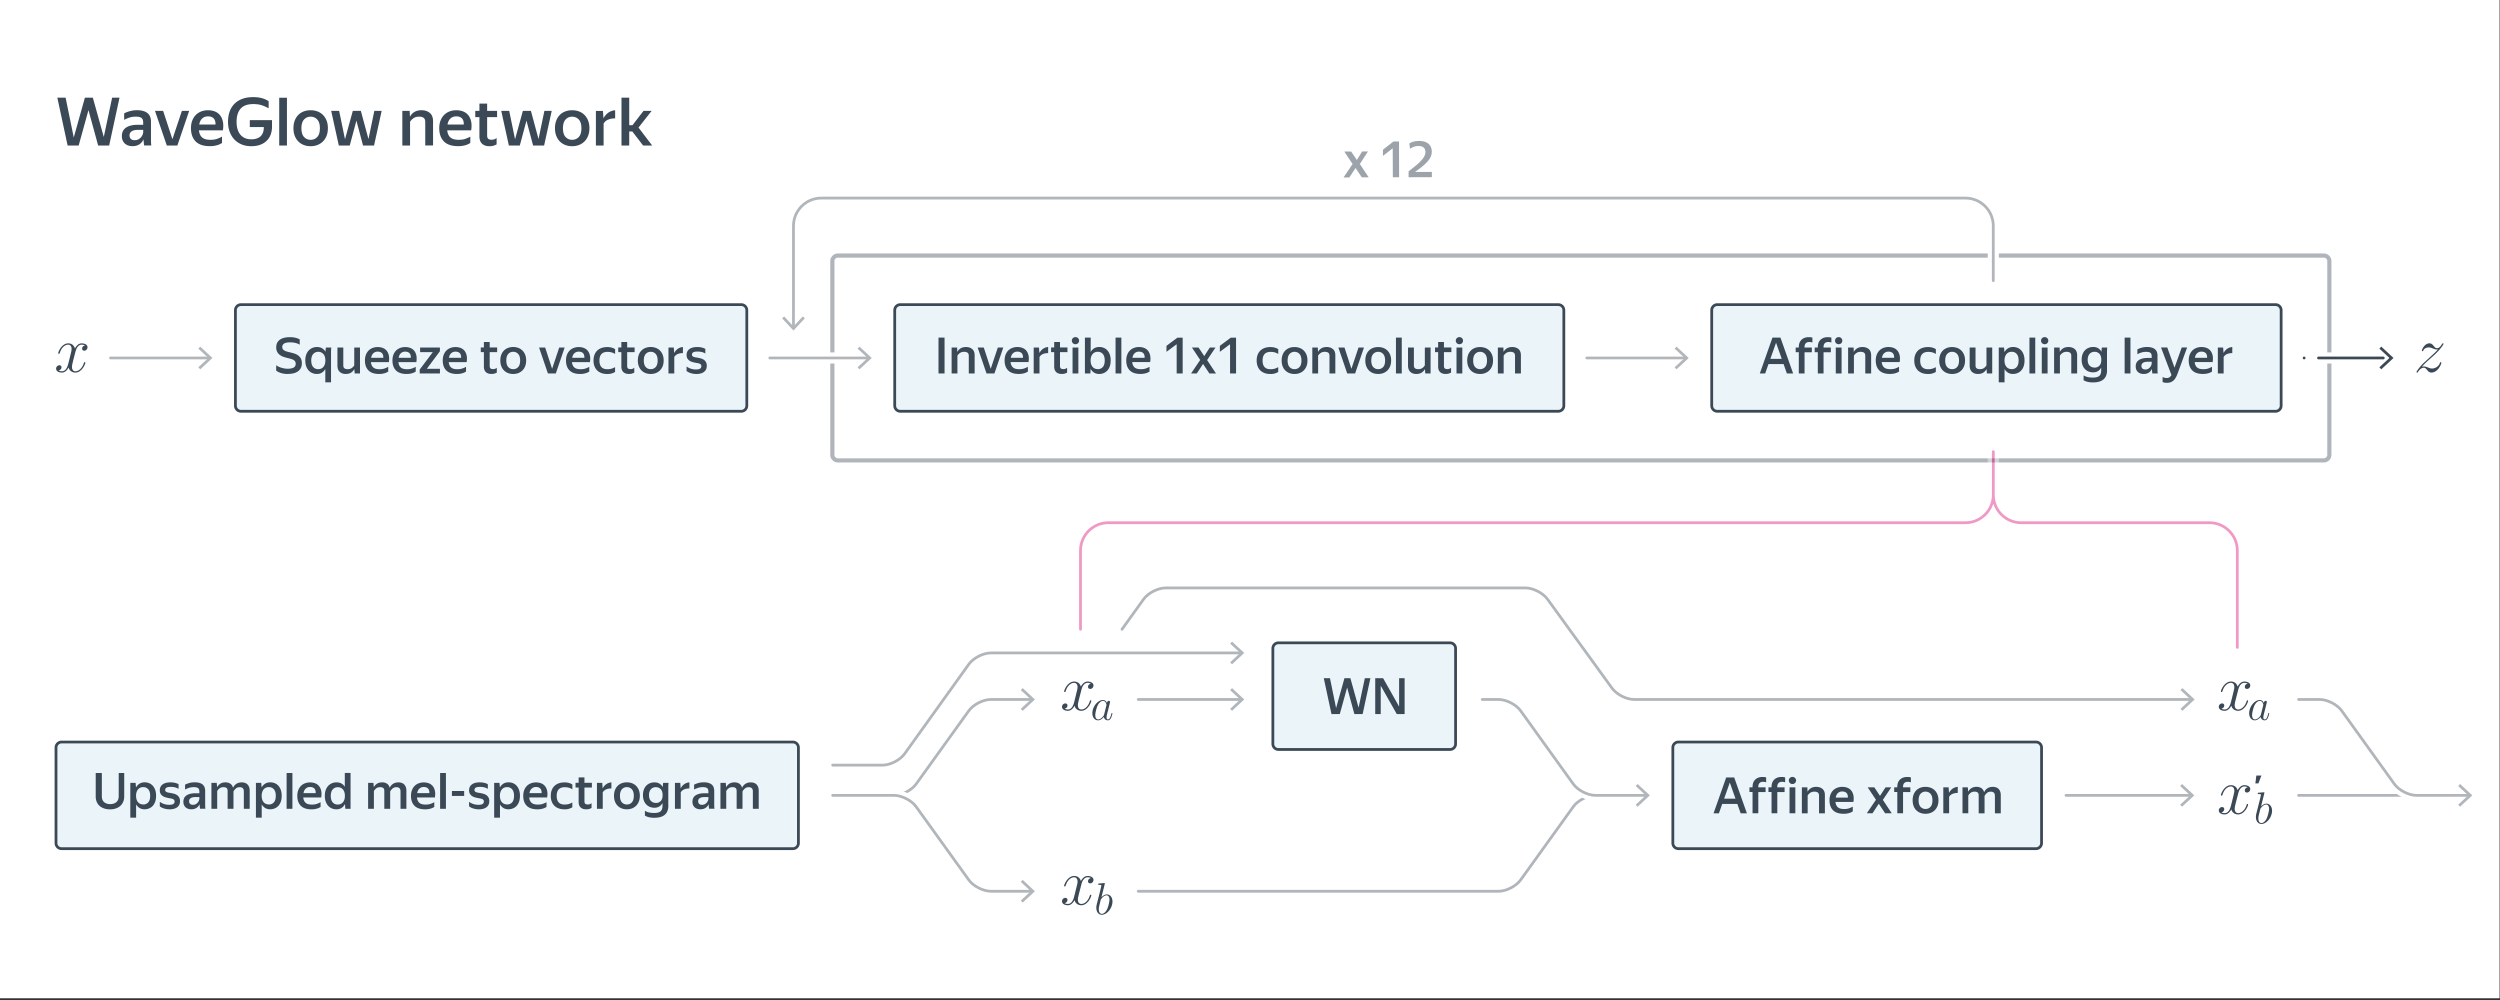 <svg xmlns="http://www.w3.org/2000/svg" width="900" height="360" fill="none"><rect width="100%" height="100%" fill="#333333" stroke="none"/><g clip-path="url(#a)"><path fill="#fff" d="M899.84 0H0v359.38h899.84z"/><path fill="#3B4856" d="M30.58 124.37c-.75.14-1.03.7-1.03 1.14 0 .56.44.75.77.75.7 0 1.19-.61 1.19-1.24 0-.98-1.12-1.42-2.1-1.42-1.42 0-2.22 1.4-2.43 1.84-.54-1.75-1.98-1.84-2.4-1.84-2.38 0-3.64 3.06-3.64 3.57 0 .09.09.21.26.21.19 0 .23-.14.28-.23.79-2.59 2.36-3.08 3.04-3.08 1.05 0 1.26.98 1.26 1.54 0 .51-.14 1.05-.42 2.17l-.79 3.2c-.35 1.4-1.03 2.69-2.26 2.69-.12 0-.7 0-1.19-.3.84-.16 1.03-.86 1.03-1.14 0-.47-.35-.75-.79-.75-.56 0-1.17.49-1.17 1.24 0 .98 1.1 1.42 2.1 1.42 1.12 0 1.91-.89 2.4-1.84.37 1.38 1.54 1.84 2.4 1.84 2.38 0 3.64-3.06 3.64-3.57 0-.12-.09-.21-.23-.21-.21 0-.23.12-.3.3-.63 2.05-1.98 3.01-3.04 3.01-.82 0-1.26-.61-1.26-1.56 0-.51.09-.89.47-2.43l.82-3.18c.35-1.4 1.14-2.43 2.22-2.43.05 0 .7 0 1.19.3z"/><path stroke="#fff" stroke-linecap="round" stroke-linejoin="round" stroke-width="4" d="M571.25 128.87h36.69"/><g opacity=".4"><path stroke="#3B4856" stroke-linecap="round" stroke-linejoin="round" d="M571.25 128.87h35.6"/><path fill="#3B4856" d="m603.54 132.96-.68-.74 3.61-3.35-3.61-3.36.68-.73 4.4 4.09z"/></g><path fill="#EAF4F9" d="M819.21 109.67H618.22a2 2 0 0 0-2 2v34.39a2 2 0 0 0 2 2h200.99a2 2 0 0 0 2-2v-34.39a2 2 0 0 0-2-2"/><path stroke="#3B4856" stroke-linecap="round" stroke-linejoin="round" d="M819.21 109.67H618.22a2 2 0 0 0-2 2v34.39a2 2 0 0 0 2 2h200.99a2 2 0 0 0 2-2v-34.39a2 2 0 0 0-2-2"/><path fill="#EAF4F9" d="M560.98 109.67H324.1a2 2 0 0 0-2 2v34.39a2 2 0 0 0 2 2h236.88a2 2 0 0 0 2-2v-34.39a2 2 0 0 0-2-2"/><path stroke="#3B4856" stroke-linecap="round" stroke-linejoin="round" d="M560.98 109.67H324.1a2 2 0 0 0-2 2v34.39a2 2 0 0 0 2 2h236.88a2 2 0 0 0 2-2v-34.39a2 2 0 0 0-2-2"/><path fill="#EAF4F9" d="M266.85 109.67H86.75a2 2 0 0 0-2 2v34.39a2 2 0 0 0 2 2h180.1a2 2 0 0 0 2-2v-34.39a2 2 0 0 0-2-2"/><path stroke="#3B4856" stroke-linecap="round" stroke-linejoin="round" d="M266.85 109.67H86.75a2 2 0 0 0-2 2v34.39a2 2 0 0 0 2 2h180.1a2 2 0 0 0 2-2v-34.39a2 2 0 0 0-2-2"/><path fill="#EAF4F9" d="M732.96 267.13H604.22a2 2 0 0 0-2 2v34.39a2 2 0 0 0 2 2h128.74a2 2 0 0 0 2-2v-34.39a2 2 0 0 0-2-2"/><path stroke="#3B4856" stroke-linecap="round" stroke-linejoin="round" d="M732.96 267.13H604.22a2 2 0 0 0-2 2v34.39a2 2 0 0 0 2 2h128.74a2 2 0 0 0 2-2v-34.39a2 2 0 0 0-2-2"/><path fill="#EAF4F9" d="M522.01 231.42h-61.78a2 2 0 0 0-2 2v34.39a2 2 0 0 0 2 2h61.78a2 2 0 0 0 2-2v-34.39a2 2 0 0 0-2-2"/><path stroke="#3B4856" stroke-linecap="round" stroke-linejoin="round" d="M522.01 231.42h-61.78a2 2 0 0 0-2 2v34.39a2 2 0 0 0 2 2h61.78a2 2 0 0 0 2-2v-34.39a2 2 0 0 0-2-2"/><path fill="#EAF4F9" d="M285.43 267.13H22.16a2 2 0 0 0-2 2v34.39a2 2 0 0 0 2 2h263.27a2 2 0 0 0 2-2v-34.39a2 2 0 0 0-2-2"/><path stroke="#3B4856" stroke-linecap="round" stroke-linejoin="round" d="M285.43 267.13H22.16a2 2 0 0 0-2 2v34.39a2 2 0 0 0 2 2h263.27a2 2 0 0 0 2-2v-34.39a2 2 0 0 0-2-2"/><path fill="#3B4856" d="M871.9 132.01c1-1.14 1.82-1.87 2.99-2.92 1.4-1.21 2.01-1.8 2.33-2.15 1.63-1.61 2.45-2.97 2.45-3.15s-.19-.19-.23-.19c-.16 0-.21.09-.33.26-.58 1-1.14 1.49-1.75 1.49-.49 0-.75-.21-1.19-.77-.49-.58-.89-.98-1.56-.98-1.7 0-2.73 2.12-2.73 2.62 0 .07.02.21.23.21.19 0 .21-.09.28-.26.4-.93 1.52-1.1 1.96-1.1.49 0 .96.16 1.45.37.89.37 1.26.37 1.49.37.16 0 .26 0 .37-.02-.77.91-2.03 2.03-3.08 2.99l-2.36 2.17c-1.42 1.45-2.29 2.83-2.29 2.99 0 .14.12.19.26.19s.16-.02.33-.3c.37-.58 1.12-1.45 1.98-1.45.49 0 .72.16 1.19.75.44.51.84 1 1.59 1 2.29 0 3.6-2.97 3.6-3.5 0-.09-.02-.23-.26-.23-.19 0-.21.09-.28.33-.51 1.38-1.89 1.94-2.8 1.94-.49 0-.96-.16-1.45-.37-.93-.37-1.19-.37-1.49-.37-.23 0-.49 0-.7.09zM392.72 246.12c-.75.14-1.03.7-1.03 1.14 0 .56.44.75.77.75.7 0 1.19-.61 1.19-1.24 0-.98-1.12-1.42-2.1-1.42-1.42 0-2.22 1.4-2.43 1.84-.54-1.75-1.98-1.84-2.4-1.84-2.38 0-3.64 3.06-3.64 3.57 0 .09.09.21.26.21.19 0 .23-.14.28-.23.79-2.59 2.36-3.08 3.04-3.08 1.05 0 1.26.98 1.26 1.54 0 .51-.14 1.05-.42 2.17l-.79 3.2c-.35 1.4-1.03 2.69-2.26 2.69-.12 0-.7 0-1.19-.3.84-.16 1.03-.86 1.03-1.14 0-.47-.35-.75-.79-.75-.56 0-1.17.49-1.17 1.24 0 .98 1.1 1.42 2.1 1.42 1.12 0 1.91-.89 2.4-1.84.37 1.38 1.54 1.84 2.4 1.84 2.38 0 3.64-3.06 3.64-3.57 0-.12-.09-.21-.23-.21-.21 0-.23.12-.3.3-.63 2.05-1.98 3.01-3.04 3.01-.82 0-1.26-.61-1.26-1.56 0-.51.09-.89.47-2.43l.82-3.18c.35-1.4 1.14-2.43 2.22-2.43.05 0 .7 0 1.19.3zM397.48 257.22c-.08.28-.08.31-.31.62-.36.45-1.07 1.15-1.83 1.15-.66 0-1.04-.6-1.04-1.56 0-.89.5-2.71.81-3.39.55-1.13 1.31-1.72 1.95-1.72 1.07 0 1.28 1.33 1.28 1.46 0 .02-.05.23-.06.26l-.79 3.18zm1.04-4.15c-.18-.42-.62-1.07-1.46-1.07-1.83 0-3.81 2.37-3.81 4.77 0 1.6.94 2.55 2.04 2.55.89 0 1.65-.7 2.11-1.23.16.96.92 1.23 1.41 1.23s.88-.29 1.17-.88c.26-.55.49-1.54.49-1.6 0-.08-.06-.15-.16-.15-.15 0-.16.08-.23.32-.24.96-.55 1.98-1.22 1.98-.47 0-.5-.42-.5-.75 0-.37.05-.55.19-1.18.11-.41.19-.76.32-1.23.6-2.43.75-3.02.75-3.11 0-.23-.18-.41-.42-.41-.52 0-.65.57-.68.76M392.72 316.12c-.75.14-1.03.7-1.03 1.14 0 .56.44.75.77.75.7 0 1.19-.61 1.19-1.24 0-.98-1.12-1.42-2.1-1.42-1.42 0-2.22 1.4-2.43 1.84-.54-1.75-1.98-1.84-2.4-1.84-2.38 0-3.64 3.06-3.64 3.57 0 .09.09.21.26.21.19 0 .23-.14.28-.23.79-2.59 2.36-3.08 3.04-3.08 1.05 0 1.26.98 1.26 1.54 0 .51-.14 1.05-.42 2.17l-.79 3.2c-.35 1.4-1.03 2.69-2.26 2.69-.12 0-.7 0-1.19-.3.84-.16 1.03-.86 1.03-1.14 0-.47-.35-.75-.79-.75-.56 0-1.17.49-1.17 1.24 0 .98 1.1 1.42 2.1 1.42 1.12 0 1.91-.89 2.4-1.84.37 1.38 1.54 1.84 2.4 1.84 2.38 0 3.64-3.06 3.64-3.57 0-.12-.09-.21-.23-.21-.21 0-.23.12-.3.3-.63 2.05-1.98 3.01-3.04 3.01-.82 0-1.26-.61-1.26-1.56 0-.51.09-.89.47-2.43l.82-3.18c.35-1.4 1.14-2.43 2.22-2.43.05 0 .7 0 1.19.3zM397.68 318.3a.9.9 0 0 0 .05-.24c0-.16-.16-.16-.19-.16-.02 0-.6.05-.89.08-.28.02-.52.05-.81.06-.39.03-.5.05-.5.34 0 .16.16.16.32.16.83 0 .83.15.83.31 0 .11-.13.58-.19.88l-.39 1.56c-.16.65-1.09 4.33-1.15 4.62-.08.41-.08.68-.08.89 0 1.65.92 2.51 1.98 2.51 1.88 0 3.83-2.42 3.83-4.77 0-1.49-.84-2.55-2.06-2.55-.84 0-1.6.7-1.91 1.02l1.18-4.72zm-1.02 10.68c-.52 0-1.09-.39-1.09-1.65 0-.53.05-.84.34-1.98.05-.21.31-1.25.37-1.46.03-.13.99-1.57 2.09-1.57.71 0 1.04.71 1.04 1.56 0 .78-.45 2.61-.86 3.45-.41.88-1.15 1.65-1.9 1.65zM809.16 246.12c-.75.14-1.03.7-1.03 1.14 0 .56.44.75.77.75.7 0 1.19-.61 1.19-1.24 0-.98-1.12-1.42-2.1-1.42-1.42 0-2.22 1.4-2.43 1.84-.54-1.75-1.98-1.84-2.4-1.84-2.38 0-3.64 3.06-3.64 3.57 0 .09.09.21.26.21.19 0 .23-.14.28-.23.79-2.59 2.36-3.08 3.04-3.08 1.05 0 1.26.98 1.26 1.54 0 .51-.14 1.05-.42 2.17l-.79 3.2c-.35 1.4-1.03 2.69-2.26 2.69-.12 0-.7 0-1.19-.3.84-.16 1.03-.86 1.03-1.14 0-.47-.35-.75-.79-.75-.56 0-1.17.49-1.17 1.24 0 .98 1.1 1.42 2.1 1.42 1.12 0 1.91-.89 2.4-1.84.37 1.38 1.54 1.84 2.41 1.84 2.38 0 3.64-3.06 3.64-3.57 0-.12-.09-.21-.23-.21-.21 0-.23.12-.3.3-.63 2.05-1.98 3.01-3.04 3.01-.82 0-1.26-.61-1.26-1.56 0-.51.09-.89.47-2.43l.82-3.18c.35-1.4 1.14-2.43 2.22-2.43.05 0 .7 0 1.19.3zM813.93 257.22c-.08.28-.08.31-.31.62-.36.45-1.07 1.15-1.83 1.15-.66 0-1.04-.6-1.04-1.56 0-.89.5-2.71.81-3.39.55-1.13 1.31-1.72 1.95-1.72 1.07 0 1.28 1.33 1.28 1.46 0 .02-.05.23-.06.26l-.79 3.18zm1.04-4.15c-.18-.42-.62-1.07-1.46-1.07-1.83 0-3.81 2.37-3.81 4.77 0 1.6.94 2.55 2.04 2.55.89 0 1.65-.7 2.11-1.23.16.96.92 1.23 1.41 1.23s.88-.29 1.17-.88c.26-.55.49-1.54.49-1.6 0-.08-.06-.15-.16-.15-.15 0-.16.08-.23.32-.24.96-.55 1.98-1.22 1.98-.47 0-.5-.42-.5-.75 0-.37.05-.55.19-1.18.11-.41.19-.76.32-1.23.6-2.43.75-3.02.75-3.11 0-.23-.18-.41-.42-.41-.52 0-.65.57-.68.76M809.16 283.43c-.75.14-1.03.7-1.03 1.14 0 .56.44.75.77.75.7 0 1.19-.61 1.19-1.24 0-.98-1.12-1.42-2.1-1.42-1.42 0-2.22 1.4-2.43 1.84-.54-1.75-1.98-1.84-2.4-1.84-2.38 0-3.64 3.06-3.64 3.57 0 .09.09.21.26.21.19 0 .23-.14.28-.23.79-2.59 2.36-3.08 3.04-3.08 1.05 0 1.26.98 1.26 1.54 0 .51-.14 1.05-.42 2.17l-.79 3.2c-.35 1.4-1.03 2.69-2.26 2.69-.12 0-.7 0-1.19-.3.84-.16 1.03-.86 1.03-1.14 0-.47-.35-.75-.79-.75-.56 0-1.17.49-1.17 1.24 0 .98 1.1 1.42 2.1 1.42 1.12 0 1.91-.89 2.4-1.84.37 1.38 1.54 1.84 2.41 1.84 2.38 0 3.64-3.06 3.64-3.57 0-.12-.09-.21-.23-.21-.21 0-.23.12-.3.3-.63 2.05-1.98 3.01-3.04 3.01-.82 0-1.26-.61-1.26-1.56 0-.51.09-.89.47-2.43l.82-3.18c.35-1.4 1.14-2.43 2.22-2.43.05 0 .7 0 1.19.3zM815.13 285.62a.9.9 0 0 0 .05-.24c0-.16-.16-.16-.19-.16-.02 0-.6.05-.89.08-.28.02-.52.05-.81.06-.39.03-.5.05-.5.34 0 .16.16.16.32.16.83 0 .83.15.83.31 0 .11-.13.58-.19.88l-.39 1.56c-.16.65-1.09 4.33-1.15 4.62-.08.41-.08.68-.08.89 0 1.65.92 2.51 1.98 2.51 1.88 0 3.83-2.42 3.83-4.77 0-1.49-.84-2.55-2.06-2.55-.84 0-1.6.7-1.91 1.02l1.18-4.72zm-1.02 10.68c-.52 0-1.09-.39-1.09-1.65 0-.53.05-.84.34-1.98.05-.21.31-1.25.37-1.46.03-.13.99-1.57 2.09-1.57.71 0 1.04.71 1.04 1.56 0 .78-.45 2.61-.86 3.45-.41.88-1.15 1.65-1.9 1.65zM811.93 282.02l.36-2.83h1.82l-1.08 2.83z"/><path stroke="#3B4856" stroke-linecap="round" stroke-linejoin="round" stroke-width="1.5" d="M836.57 92H301.65a2 2 0 0 0-2 2v69.74a2 2 0 0 0 2 2h534.92a2 2 0 0 0 2-2V94a2 2 0 0 0-2-2" opacity=".4"/><path stroke="#fff" stroke-linecap="round" stroke-linejoin="round" stroke-width="4" d="M827.49 286.33h47.32"/><path stroke="#3B4856" stroke-linecap="round" stroke-linejoin="round" d="M827.49 286.33h47.32" opacity=".4"/><path stroke="#fff" stroke-linecap="round" stroke-linejoin="round" stroke-width="4" d="M743.77 286.33h46.17"/><g opacity=".4"><path stroke="#3B4856" stroke-linecap="round" stroke-linejoin="round" d="M743.77 286.33h45.09"/><path fill="#3B4856" d="m785.54 290.42-.68-.73 3.61-3.36-3.61-3.36.68-.73 4.4 4.09z"/></g><path stroke="#fff" stroke-linecap="round" stroke-linejoin="round" stroke-width="4" d="M409.76 251.81h38.17"/><g opacity=".4"><path stroke="#3B4856" stroke-linecap="round" stroke-linejoin="round" d="M409.76 251.81h37.09"/><path fill="#3B4856" d="m443.53 255.9-.68-.73 3.61-3.36-3.61-3.35.68-.74 4.4 4.09z"/></g><path stroke="#fff" stroke-linecap="round" stroke-linejoin="round" stroke-width="4" d="M277.13 128.87h36.69"/><g opacity=".4"><path stroke="#3B4856" stroke-linecap="round" stroke-linejoin="round" d="M277.13 128.87h35.6"/><path fill="#3B4856" d="m309.42 132.96-.68-.74 3.61-3.35-3.61-3.36.68-.73 4.4 4.09z"/></g><path stroke="#fff" stroke-linecap="round" stroke-linejoin="round" stroke-width="4" d="M39.79 128.87h36.68"/><g opacity=".4"><path stroke="#3B4856" stroke-linecap="round" stroke-linejoin="round" d="M39.79 128.87h35.6"/><path fill="#3B4856" d="m72.08 132.96-.69-.74 3.62-3.35-3.62-3.36.69-.73 4.39 4.09z"/></g><path stroke="#fff" stroke-linecap="round" stroke-linejoin="round" stroke-width="4" d="M372.56 251.81h-15.88c-2.75 0-6.31 1.83-7.92 4.06l-18.98 26.4c-1.61 2.23-5.17 4.06-7.92 4.06h-22.12"/><g opacity=".4"><path stroke="#3B4856" stroke-linecap="round" stroke-linejoin="round" d="M371.48 251.81h-14.79c-2.75 0-6.31 1.83-7.92 4.06l-18.98 26.4c-1.61 2.23-5.17 4.06-7.92 4.06h-22.11"/><path fill="#3B4856" d="m368.17 247.72-.69.73 3.62 3.36-3.62 3.36.69.73 4.39-4.09z"/></g><path stroke="#fff" stroke-linecap="round" stroke-linejoin="round" stroke-width="4" d="M372.56 320.85h-15.88c-2.75 0-6.31-1.83-7.92-4.06l-18.98-26.4c-1.61-2.23-5.17-4.06-7.92-4.06h-22.12"/><g opacity=".4"><path stroke="#3B4856" stroke-linecap="round" stroke-linejoin="round" d="M371.48 320.85h-14.79c-2.75 0-6.31-1.83-7.92-4.06l-18.98-26.4c-1.61-2.23-5.17-4.06-7.92-4.06h-22.11"/><path fill="#3B4856" d="m368.17 316.76-.69.73 3.62 3.36-3.62 3.35.69.74 4.39-4.09z"/></g><path stroke="#fff" stroke-linecap="round" stroke-linejoin="round" stroke-width="4" d="M790.06 251.81H588.27c-2.75 0-6.32-1.82-7.93-4.05L557.1 215.7c-1.61-2.23-5.18-4.05-7.93-4.05H419.62c-2.75 0-6.31 1.83-7.92 4.06l-7.78 10.83"/><g opacity=".4"><path stroke="#3B4856" stroke-linecap="round" stroke-linejoin="round" d="M788.98 251.81H588.27c-2.75 0-6.32-1.82-7.93-4.05L557.1 215.7c-1.61-2.23-5.18-4.05-7.93-4.05H419.62c-2.75 0-6.31 1.83-7.92 4.06l-7.78 10.83"/><path fill="#3B4856" d="m785.66 247.72-.68.73 3.61 3.36-3.61 3.36.68.73 4.4-4.09z"/></g><path stroke="#fff" stroke-linecap="round" stroke-linejoin="round" stroke-width="4" d="M827.49 251.81h7.6c2.75 0 6.31 1.83 7.92 4.06l18.98 26.4c1.61 2.23 5.17 4.06 7.92 4.06h20.12"/><g opacity=".4"><path stroke="#3B4856" stroke-linecap="round" stroke-linejoin="round" d="M827.49 251.81h7.6c2.75 0 6.31 1.83 7.92 4.06l18.98 26.4c1.61 2.23 5.17 4.06 7.92 4.06h19.03"/><path fill="#3B4856" d="m885.62 290.42-.68-.73 3.61-3.36-3.61-3.36.68-.73 4.4 4.09z"/></g><path stroke="#fff" stroke-linecap="round" stroke-linejoin="round" stroke-width="4" d="M409.76 320.85H539.5c2.75 0 6.31-1.83 7.92-4.06l18.98-26.4c1.61-2.23 5.17-4.06 7.92-4.06h19.62"/><path stroke="#3B4856" stroke-linecap="round" stroke-linejoin="round" d="M409.76 320.85H539.5c2.75 0 6.31-1.83 7.92-4.06l18.98-26.4c1.61-2.23 5.17-4.06 7.92-4.06h19.62" opacity=".4"/><path stroke="#fff" stroke-linecap="round" stroke-linejoin="round" stroke-width="4" d="M533.62 251.81h5.88c2.75 0 6.31 1.83 7.92 4.06l18.98 26.4c1.61 2.23 5.17 4.06 7.92 4.06h19.62"/><g opacity=".4"><path stroke="#3B4856" stroke-linecap="round" stroke-linejoin="round" d="M533.62 251.81h5.88c2.75 0 6.31 1.83 7.92 4.06l18.98 26.4c1.61 2.23 5.17 4.06 7.92 4.06h18.54"/><path fill="#3B4856" d="m589.54 290.42-.68-.73 3.61-3.36-3.61-3.36.68-.73 4.4 4.09z"/></g><path stroke="#fff" stroke-linecap="round" stroke-linejoin="round" stroke-width="4" d="M447.93 235.06h-91.25c-2.75 0-6.31 1.83-7.91 4.06l-23.14 32.28c-1.6 2.23-5.16 4.06-7.91 4.06h-17.97"/><g opacity=".4"><path stroke="#3B4856" stroke-linecap="round" stroke-linejoin="round" d="M446.85 235.06h-90.16c-2.75 0-6.31 1.83-7.91 4.06l-23.14 32.27c-1.6 2.23-5.16 4.06-7.91 4.06h-17.97"/><path fill="#3B4856" d="m443.53 230.97-.68.74 3.61 3.35-3.61 3.36.68.73 4.4-4.09z"/></g><path stroke="#fff" stroke-linecap="round" stroke-linejoin="round" stroke-width="4" d="M829.49 128.87h32.17"/><circle cx="829.49" cy="128.87" r=".5" fill="#3B4856"/><path stroke="#3B4856" stroke-linecap="round" stroke-linejoin="round" d="M834.67 128.87h23.31"/><circle cx="860.58" cy="128.87" r=".5" fill="#3B4856"/><path fill="#3B4856" d="m857.26 132.96-.68-.74 3.61-3.35-3.61-3.36.68-.73 4.4 4.09z"/><path stroke="#fff" stroke-linecap="round" stroke-linejoin="round" stroke-width="4" d="M717.58 101.04V81.31c0-5.5-4.5-10-10-10H295.65c-5.5 0-10 4.5-10 10v37.68"/><g opacity=".4"><path stroke="#3B4856" stroke-linecap="round" stroke-linejoin="round" d="M717.58 101.04V81.31c0-5.5-4.5-10-10-10H295.65c-5.5 0-10 4.5-10 10v36.6"/><path fill="#3B4856" d="m281.56 114.6.74-.68 3.35 3.61 3.36-3.61.73.68-4.09 4.4z"/></g><g stroke-linecap="round" stroke-linejoin="round" opacity=".4"><path stroke="#fff" stroke-width="4" d="M388.98 226.54v-28.36c0-5.5 4.5-10 10-10h308.61c5.5 0 10-4.5 10-10m0 0v-15.59m0 15.59c0 5.5 4.5 10 10 10h67.84c5.5 0 10 4.5 10 10v34.88m-87.84-70.47q0-5.5 0 0"/><path stroke="#D8006C" d="M388.98 226.54v-28.36c0-5.5 4.5-10 10-10h308.61c5.5 0 10-4.5 10-10m0 0v-15.59m0 15.59c0 5.5 4.5 10 10 10h67.84c5.5 0 10 4.5 10 10v34.88m-87.84-70.47q0-5.5 0 0"/></g><path fill="#3B4856" d="M39.29 52.38h-3.96l-3.48-12.74-3.53 12.74h-3.98l-3.7-17.21h2.98l2.93 14.33 4.01-14.33h2.86l3.94 14.14 3-14.14h2.66L39.3 52.38zM51.65 50.2c-.13.29-.3.58-.52.86-.22.29-.48.55-.79.78s-.68.42-1.12.56c-.43.14-.94.22-1.51.22-.54 0-1.05-.08-1.51-.23s-.87-.38-1.21-.68-.62-.68-.82-1.14-.3-.98-.3-1.57c0-1.36.5-2.38 1.51-3.06s2.43-1.02 4.27-1.02h1.9v-.77c0-.82-.21-1.38-.62-1.69-.42-.31-1.1-.47-2.06-.47-.82 0-1.58.12-2.29.35s-1.34.5-1.88.8v-2.33c.5-.27 1.15-.53 1.97-.77a9.4 9.4 0 0 1 2.66-.36c1.6 0 2.84.33 3.71 1s1.31 1.72 1.31 3.18v6.5c0 .14 0 .31.01.49 0 .18.02.37.02.56s.02.37.04.54.03.31.05.42H51.9c-.05-.22-.09-.54-.13-.94s-.07-.76-.08-1.08l-.02-.17zm-3.17.26c.59 0 1.08-.12 1.48-.37s.71-.54.95-.86c.24-.33.41-.65.5-.97.1-.32.14-.54.14-.67v-.84h-1.73c-1.1 0-1.91.17-2.42.52-.51.34-.77.83-.77 1.45 0 .54.16.97.47 1.28s.77.47 1.38.47zM63.84 52.38h-3.79L55.8 39.92h2.93l3.34 10.2 3.41-10.2h2.62l-4.25 12.46zM79.92 51.47c-.18.11-.39.24-.65.37-.26.14-.56.26-.91.37s-.76.21-1.22.29-.99.12-1.58.12c-2.29 0-4-.57-5.12-1.7s-1.69-2.73-1.69-4.78c0-1.01.15-1.91.46-2.71.3-.8.73-1.48 1.27-2.03s1.19-.97 1.94-1.27 1.58-.44 2.47-.44 1.76.15 2.51.46c.74.3 1.36.76 1.84 1.37s.81 1.36 1 2.26c.18.9.19 1.94.01 3.14h-8.62c.11 1.14.49 1.99 1.13 2.56s1.64.85 3 .85c.99 0 1.82-.12 2.48-.37s1.23-.51 1.69-.78v2.3zm-5.04-9.58c-.82 0-1.5.25-2.06.74-.56.5-.93 1.23-1.1 2.21h5.86c.03-1.01-.19-1.75-.67-2.23s-1.15-.72-2.02-.72zM97.47 48.37c-.3.86-.77 1.6-1.39 2.23s-1.4 1.13-2.34 1.49q-1.41.54-3.3.54c-1.26 0-2.38-.21-3.41-.62a7.65 7.65 0 0 1-2.64-1.78c-.74-.77-1.3-1.7-1.7-2.78-.4-1.09-.6-2.3-.6-3.65s.2-2.56.59-3.65.97-2.02 1.73-2.78c.76-.77 1.7-1.36 2.83-1.78s2.43-.62 3.9-.62c.74 0 1.39.04 1.96.13s1.08.2 1.52.34.84.29 1.18.47.64.34.91.5V39c-.74-.43-1.54-.79-2.41-1.09-.87-.29-1.91-.44-3.11-.44-2.1 0-3.62.56-4.58 1.67s-1.44 2.67-1.44 4.67.46 3.58 1.38 4.68 2.23 1.66 3.92 1.66c.8 0 1.49-.11 2.06-.32.58-.22 1.04-.51 1.4-.89s.62-.82.79-1.34.25-1.09.25-1.71v-.14h-5.04v-2.5h7.99v2.35c0 1.01-.15 1.94-.46 2.8zM103.3 35.18v17.21h-2.78V35.18zM111.82 52.63c-.88 0-1.7-.14-2.45-.43a5.7 5.7 0 0 1-1.96-1.26c-.55-.55-.98-1.23-1.3-2.03-.31-.8-.47-1.72-.47-2.76s.16-1.96.47-2.76.74-1.48 1.3-2.03c.55-.55 1.2-.97 1.96-1.25.75-.28 1.57-.42 2.45-.42s1.7.14 2.45.42 1.41.7 1.97 1.25 1 1.23 1.32 2.03q.48 1.2.48 2.76t-.48 2.76c-.32.8-.76 1.48-1.32 2.03s-1.22.97-1.97 1.26-1.57.43-2.45.43m0-2.3c.96 0 1.76-.34 2.39-1.01s.95-1.72.95-3.15-.32-2.46-.95-3.14-1.43-1.02-2.39-1.02-1.73.34-2.36 1.02-.95 1.73-.95 3.14.32 2.48.95 3.15 1.42 1.01 2.36 1.01M134.67 52.38h-3.98l-2.38-8.95-2.4 8.95h-3.94l-2.74-12.46h2.86l2.11 10.22 2.81-10.22h2.9l2.74 10.15 2.11-10.15h2.64l-2.74 12.46zM150.94 41.99c-.82 0-1.49.17-2.02.52-.53.34-.96.79-1.3 1.33v8.54h-2.78V39.92h2.64l.1 2.04h.05c.34-.66.84-1.2 1.52-1.63s1.55-.65 2.6-.65c1.22 0 2.21.33 2.99.98.78.66 1.16 1.66 1.16 3v8.71h-2.81v-8.42c0-.72-.19-1.23-.58-1.52-.38-.3-.91-.44-1.58-.44zM169.3 51.47c-.18.11-.39.24-.65.37-.26.14-.56.26-.91.37s-.76.21-1.22.29-.99.12-1.58.12c-2.29 0-4-.57-5.12-1.7s-1.69-2.73-1.69-4.78c0-1.01.15-1.91.46-2.71.3-.8.73-1.48 1.27-2.03s1.19-.97 1.94-1.27 1.58-.44 2.47-.44 1.76.15 2.51.46c.74.3 1.36.76 1.84 1.37s.81 1.36 1 2.26c.18.9.19 1.94.01 3.14h-8.62c.11 1.14.49 1.99 1.13 2.56s1.64.85 3 .85c.99 0 1.82-.12 2.48-.37s1.23-.51 1.69-.78v2.3zm-5.04-9.58c-.82 0-1.5.25-2.06.74-.56.5-.93 1.23-1.1 2.21h5.86c.03-1.01-.19-1.75-.67-2.23s-1.15-.72-2.02-.72zM177.7 52.45c-.43.12-.93.18-1.49.18-.67 0-1.24-.09-1.69-.28-.46-.18-.83-.44-1.12-.76s-.5-.69-.62-1.12a5 5 0 0 1-.19-1.36v-6.94h-1.49v-2.26h1.49v-2.62h2.78v2.62h3.58v2.26h-3.58v6.64c0 .51.12.89.37 1.13s.66.36 1.24.36c.38 0 .72-.06 1.01-.17s.55-.26.79-.46v2.31c-.29.17-.65.32-1.08.44zM195.89 52.38h-3.98l-2.38-8.95-2.4 8.95h-3.94l-2.74-12.46h2.86l2.11 10.22 2.81-10.22h2.9l2.74 10.15 2.11-10.15h2.64l-2.74 12.46zM205.97 52.63c-.88 0-1.7-.14-2.45-.43a5.7 5.7 0 0 1-1.96-1.26c-.55-.55-.98-1.23-1.3-2.03-.31-.8-.47-1.72-.47-2.76s.16-1.96.47-2.76.74-1.48 1.3-2.03c.55-.55 1.2-.97 1.96-1.25.75-.28 1.57-.42 2.45-.42s1.7.14 2.45.42 1.41.7 1.97 1.25 1 1.23 1.32 2.03q.48 1.2.48 2.76t-.48 2.76c-.32.8-.76 1.48-1.32 2.03s-1.22.97-1.97 1.26-1.57.43-2.45.43m0-2.3c.96 0 1.76-.34 2.39-1.01s.95-1.72.95-3.15-.32-2.46-.95-3.14-1.43-1.02-2.39-1.02-1.73.34-2.36 1.02-.95 1.73-.95 3.14.32 2.48.95 3.15 1.42 1.01 2.36 1.01M218.98 43.05q-1.11.45-1.68 1.44v7.9h-2.78V39.93h2.54l.19 2.59h.05c.4-.77.95-1.41 1.64-1.92.7-.51 1.53-.82 2.51-.91v2.93c-.91-.02-1.74.13-2.47.43M227.62 47.32h-1.1v5.06h-2.78V35.17h2.78v9.89h1.18l3.96-5.14h2.93l-4.73 6 4.92 6.46h-3.26l-3.89-5.06zM103.64 134.63c-.55 0-1.05-.04-1.49-.11s-.84-.17-1.19-.29-.65-.25-.9-.4c-.25-.14-.46-.28-.63-.41v-1.93a5.67 5.67 0 0 0 1.7.84c.37.12.76.22 1.18.3s.85.12 1.3.12c.86 0 1.55-.14 2.07-.41.52-.28.77-.73.77-1.37 0-.34-.07-.61-.2-.83s-.32-.4-.57-.55-.55-.28-.91-.38-.76-.21-1.21-.31c-.49-.12-.98-.26-1.48-.43s-.93-.39-1.32-.68c-.39-.28-.71-.64-.95-1.08-.25-.44-.37-.99-.37-1.66 0-1.19.43-2.1 1.28-2.73s2.08-.94 3.67-.94c.47 0 .88.03 1.24.08s.68.12.97.2.54.16.75.25.39.18.55.26v1.93c-.86-.56-2.02-.85-3.46-.85-1.01 0-1.73.15-2.17.44s-.66.7-.66 1.21c0 .32.07.59.22.8.14.21.34.38.59.52s.54.25.86.34.67.18 1.03.26c.5.12 1.01.26 1.53.41.52.16.98.38 1.4.66s.75.65 1.02 1.1c.26.45.4 1.03.4 1.75s-.14 1.36-.42 1.85-.66.89-1.12 1.19c-.47.3-1 .51-1.6.64s-1.22.19-1.87.19zM119.18 137.63h-2.07v-4.79c-.3.54-.7.97-1.2 1.3-.5.32-1.11.49-1.83.49-.55 0-1.08-.1-1.58-.3s-.95-.5-1.33-.9-.69-.91-.92-1.51c-.23-.61-.34-1.32-.34-2.15s.11-1.53.34-2.13c.23-.61.54-1.11.93-1.51s.84-.7 1.34-.9 1.03-.3 1.58-.3c.73 0 1.35.15 1.86.46s.92.73 1.23 1.27v-.05c0-.21.01-.48.04-.78s.06-.54.11-.71h1.94c-.04.17-.06.41-.08.72s-.03.57-.03.77v11.04zm-4.61-4.73c.36 0 .69-.06 1-.19s.58-.32.81-.58.42-.58.55-.97.2-.85.2-1.38c0-1.05-.25-1.83-.74-2.35s-1.1-.78-1.82-.78-1.33.26-1.81.79c-.47.53-.71 1.3-.71 2.33s.23 1.83.7 2.35 1.07.78 1.82.78M126.4 134.13c-.5.33-1.15.5-1.95.5-.88 0-1.59-.25-2.14-.76-.55-.5-.83-1.27-.83-2.3v-6.46h2.11v6.42c0 .54.15.9.45 1.09s.67.28 1.1.28c.59 0 1.07-.12 1.44-.37s.69-.58.95-1v-6.42h2.07v9.34h-1.91l-.13-1.53h-.04c-.25.48-.63.88-1.12 1.21M139.77 133.76c-.13.08-.29.18-.49.28-.19.1-.42.2-.68.28s-.57.16-.92.22-.74.09-1.19.09c-1.72 0-3-.43-3.84-1.28-.85-.85-1.27-2.04-1.27-3.58 0-.76.11-1.43.34-2.03s.55-1.11.95-1.52c.41-.41.89-.73 1.46-.95a5 5 0 0 1 1.85-.33c.67 0 1.32.12 1.88.34.56.23 1.02.57 1.38 1.03s.61 1.02.75 1.69.14 1.46 0 2.36h-6.46c.08.85.37 1.49.85 1.92s1.23.64 2.25.64c.74 0 1.36-.09 1.86-.28s.92-.38 1.27-.58v1.73zm-3.78-7.18c-.61 0-1.13.19-1.55.56s-.7.92-.83 1.66H138c.02-.76-.14-1.31-.5-1.67s-.86-.54-1.51-.54zM149.67 133.76c-.13.08-.29.18-.49.28-.19.1-.42.2-.68.28s-.57.16-.92.22-.74.09-1.19.09c-1.72 0-3-.43-3.84-1.28-.85-.85-1.27-2.04-1.27-3.58 0-.76.11-1.43.34-2.03s.55-1.11.95-1.52c.41-.41.89-.73 1.46-.95a5 5 0 0 1 1.85-.33c.67 0 1.32.12 1.88.34.56.23 1.02.57 1.38 1.03s.61 1.02.75 1.69.14 1.46 0 2.36h-6.46c.08.85.37 1.49.85 1.92s1.23.64 2.25.64c.74 0 1.36-.09 1.86-.28s.92-.38 1.27-.58v1.73zm-3.78-7.18c-.61 0-1.13.19-1.55.56s-.7.92-.83 1.66h4.39c.02-.76-.14-1.31-.5-1.67s-.86-.54-1.51-.54zM158.38 134.45h-7.29v-1.4l4.72-6.28h-4.57v-1.66h7.13v1.33l-4.72 6.34h4.73zM167.78 133.76c-.13.08-.29.18-.49.28-.19.1-.42.2-.68.28s-.57.16-.92.22-.74.09-1.19.09c-1.72 0-3-.43-3.84-1.28-.85-.85-1.27-2.04-1.27-3.58 0-.76.11-1.43.34-2.03s.55-1.11.95-1.52c.41-.41.89-.73 1.46-.95a5 5 0 0 1 1.85-.33c.67 0 1.32.12 1.88.34.56.23 1.02.57 1.38 1.03s.61 1.02.75 1.69.14 1.46 0 2.36h-6.46c.08.85.37 1.49.85 1.92s1.23.64 2.25.64c.74 0 1.36-.09 1.86-.28s.92-.38 1.27-.58v1.73zm-3.78-7.18c-.61 0-1.13.19-1.55.56s-.7.92-.83 1.66h4.39c.02-.76-.14-1.31-.5-1.67s-.86-.54-1.51-.54zM178.04 134.49c-.32.09-.7.13-1.12.13-.5 0-.93-.07-1.27-.21q-.51-.21-.84-.57c-.22-.24-.37-.52-.47-.84a3.4 3.4 0 0 1-.14-1.02v-5.2h-1.12v-1.69h1.12v-1.96h2.09v1.96h2.68v1.69h-2.68v4.98c0 .38.09.67.28.85q.285.27.93.27c.29 0 .54-.04.76-.13.22-.08.41-.2.59-.34v1.73q-.33.195-.81.33zM184.75 134.63c-.66 0-1.27-.11-1.84-.32-.56-.22-1.05-.53-1.47-.95s-.74-.92-.97-1.52-.35-1.29-.35-2.07.12-1.47.35-2.07.56-1.11.97-1.52.9-.73 1.47-.94a5.3 5.3 0 0 1 1.84-.32c.66 0 1.27.11 1.84.32.56.21 1.06.52 1.48.94.42.41.75.92.99 1.52q.36.9.36 2.07t-.36 2.07c-.24.6-.57 1.11-.99 1.52s-.91.73-1.48.95c-.56.21-1.18.32-1.84.32m0-1.73c.72 0 1.32-.25 1.79-.76s.71-1.29.71-2.37-.24-1.84-.71-2.36c-.47-.51-1.07-.77-1.79-.77s-1.3.26-1.77.77-.71 1.3-.71 2.36.24 1.86.71 2.37c.47.5 1.06.76 1.77.76M200.09 134.45h-2.84l-3.19-9.34h2.2l2.5 7.65 2.56-7.65h1.96zM212.15 133.76c-.13.08-.29.18-.49.28-.19.1-.42.2-.68.28s-.57.16-.92.22-.74.09-1.19.09c-1.72 0-3-.43-3.84-1.28-.85-.85-1.27-2.04-1.27-3.58 0-.76.11-1.43.34-2.03s.55-1.11.95-1.52c.41-.41.89-.73 1.46-.95a5 5 0 0 1 1.85-.33c.67 0 1.32.12 1.88.34.56.23 1.02.57 1.38 1.03s.61 1.02.75 1.69.14 1.46 0 2.36h-6.46c.08.85.37 1.49.85 1.92s1.23.64 2.25.64c.74 0 1.36-.09 1.86-.28s.92-.38 1.27-.58v1.73zm-3.78-7.18c-.61 0-1.13.19-1.55.56s-.7.92-.83 1.66h4.39c.02-.76-.14-1.31-.5-1.67s-.86-.54-1.51-.54zM218.54 134.63c-.76 0-1.43-.11-2.03-.33s-1.11-.54-1.53-.95-.74-.92-.97-1.52-.34-1.28-.34-2.05.11-1.43.34-2.03.55-1.11.97-1.52.94-.73 1.55-.95 1.3-.33 2.05-.33c.65 0 1.22.07 1.7.22.49.14.87.32 1.16.54v1.73c-.37-.24-.78-.43-1.22-.56s-.94-.2-1.52-.2c-1.93 0-2.9 1.04-2.9 3.12s.95 3.12 2.84 3.12c.61 0 1.14-.07 1.57-.21s.84-.32 1.22-.53v1.72c-.31.2-.7.38-1.17.53s-1.04.22-1.73.22zM227.53 134.49c-.32.09-.7.13-1.12.13-.5 0-.93-.07-1.27-.21q-.51-.21-.84-.57c-.22-.24-.37-.52-.47-.84a3.4 3.4 0 0 1-.14-1.02v-5.2h-1.12v-1.69h1.12v-1.96h2.09v1.96h2.68v1.69h-2.68v4.98c0 .38.09.67.28.85q.285.27.93.27c.29 0 .54-.04.76-.13.22-.08.41-.2.59-.34v1.73q-.33.195-.81.33zM234.25 134.63c-.66 0-1.27-.11-1.84-.32-.56-.22-1.05-.53-1.47-.95s-.74-.92-.97-1.52-.35-1.29-.35-2.07.12-1.47.35-2.07.56-1.11.97-1.52.9-.73 1.47-.94a5.3 5.3 0 0 1 1.84-.32c.66 0 1.27.11 1.84.32.56.21 1.06.52 1.48.94.42.41.75.92.99 1.52q.36.9.36 2.07t-.36 2.07c-.24.6-.57 1.11-.99 1.52s-.91.73-1.48.95c-.56.21-1.18.32-1.84.32m0-1.73c.72 0 1.32-.25 1.79-.76s.71-1.29.71-2.37-.24-1.84-.71-2.36c-.47-.51-1.07-.77-1.79-.77s-1.3.26-1.77.77-.71 1.3-.71 2.36.24 1.86.71 2.37c.47.5 1.06.76 1.77.76M244 127.44q-.825.345-1.26 1.08v5.92h-2.09v-9.34h1.91l.14 1.94h.04q.45-.87 1.23-1.44c.52-.38 1.15-.61 1.88-.68v2.2c-.68-.01-1.3.1-1.85.32M250.65 134.63c-.47 0-.89-.04-1.27-.12a7 7 0 0 1-1-.28 4.6 4.6 0 0 1-1.21-.66v-1.66c.12.11.29.22.5.35a5.48 5.48 0 0 0 1.7.64c.36.07.76.11 1.21.11.66 0 1.14-.1 1.45-.3s.46-.49.46-.87c0-.25-.06-.45-.18-.59s-.28-.26-.49-.34-.44-.15-.71-.19q-.405-.06-.84-.15c-.37-.07-.74-.17-1.11-.28q-.555-.165-.99-.48a2.6 2.6 0 0 1-.72-.79c-.19-.32-.28-.74-.28-1.24 0-.89.33-1.58.99-2.09.66-.5 1.6-.76 2.83-.76.7 0 1.3.07 1.81.22.51.14.88.29 1.12.45v1.67c-.29-.19-.66-.36-1.12-.5s-1.03-.21-1.73-.21-1.18.09-1.49.27-.47.46-.47.84c0 .21.06.38.17.51.11.12.26.22.45.29s.4.13.65.17.5.09.77.13c.37.07.75.16 1.14.26s.74.26 1.06.47q.48.315.78.84c.2.35.31.8.31 1.35s-.11 1.04-.32 1.41c-.22.38-.5.68-.86.91s-.77.39-1.22.49-.92.14-1.39.14zM34.46 278.27h2.2v8.32c0 .97.27 1.7.82 2.17.55.48 1.28.72 2.2.72s1.65-.24 2.21-.72.85-1.2.85-2.17v-8.32h1.98v8.39c0 .76-.13 1.43-.38 2.01q-.375.87-1.05 1.47c-.45.4-.99.7-1.61.91s-1.31.32-2.07.32-1.41-.1-2.04-.3-1.17-.49-1.63-.87-.82-.87-1.08-1.45-.4-1.25-.4-2.01v-8.47M52.06 291.35q-1.065 0-1.83-.48T49 289.58v4.77h-2.09v-12.53h1.91l.14 1.66c.31-.56.73-1.01 1.24-1.34s1.15-.5 1.89-.5c.55 0 1.08.1 1.58.3s.93.5 1.3.9.67.91.89 1.51q.33.915.33 2.13c0 .81-.11 1.55-.33 2.15-.22.61-.52 1.11-.9 1.51q-.57.6-1.32.9c-.5.2-1.03.3-1.58.3zm-.5-1.73c.74 0 1.35-.26 1.81-.77s.69-1.3.69-2.36-.23-1.83-.69-2.35-1.06-.78-1.79-.78c-.37 0-.71.06-1.03.19-.31.13-.58.32-.82.59-.23.26-.42.59-.55.98s-.2.85-.2 1.36.07.99.2 1.38.31.72.54.97.5.45.82.58.66.19 1.02.19zM61.01 291.35c-.47 0-.89-.04-1.27-.12a7 7 0 0 1-1-.28 4.6 4.6 0 0 1-1.21-.66v-1.66c.12.11.29.22.5.35a5.48 5.48 0 0 0 1.7.64c.36.07.76.11 1.21.11.66 0 1.14-.1 1.45-.3s.46-.49.46-.87c0-.25-.06-.45-.18-.59s-.28-.26-.49-.34-.44-.15-.71-.19q-.405-.06-.84-.15c-.37-.07-.74-.17-1.11-.28q-.555-.165-.99-.48a2.6 2.6 0 0 1-.72-.79c-.19-.32-.28-.74-.28-1.24 0-.89.33-1.58.99-2.09.66-.5 1.6-.76 2.83-.76.7 0 1.3.07 1.81.22.51.14.88.29 1.12.45v1.67c-.29-.19-.66-.36-1.12-.5s-1.03-.21-1.73-.21-1.18.09-1.49.27-.47.46-.47.84c0 .21.06.38.17.51.11.12.26.22.45.29s.4.13.65.17.5.09.77.13c.37.07.75.16 1.14.26s.74.26 1.06.47q.48.315.78.84c.2.35.31.8.31 1.35s-.11 1.04-.32 1.41c-.22.38-.5.68-.86.91s-.77.39-1.22.49-.92.14-1.39.14zM71.84 289.53c-.1.22-.22.43-.39.65s-.36.41-.59.58-.51.32-.84.42c-.32.11-.7.16-1.13.16-.41 0-.79-.06-1.13-.17-.35-.11-.65-.29-.91-.51-.26-.23-.46-.51-.61-.85s-.22-.74-.22-1.18c0-1.02.38-1.79 1.13-2.29s1.82-.77 3.2-.77h1.42v-.58c0-.61-.16-1.04-.47-1.27s-.83-.35-1.55-.35c-.61 0-1.19.09-1.72.26s-1.01.38-1.41.6v-1.75c.37-.2.86-.4 1.48-.58a7 7 0 0 1 2-.27c1.2 0 2.13.25 2.78.75s.98 1.29.98 2.38v5.25c0 .14.01.28.02.42 0 .14.01.28.03.4.01.13.02.23.04.32h-1.93c-.04-.17-.07-.4-.1-.7q-.045-.45-.06-.81l-.02-.12zm-2.38.2c.44 0 .81-.09 1.11-.28.29-.19.53-.4.71-.65s.31-.49.38-.73.11-.41.11-.5v-.63h-1.3c-.83 0-1.43.13-1.82.39-.38.26-.58.62-.58 1.09 0 .41.12.73.35.96s.58.35 1.03.35zM78.2 291.17h-2.09v-9.34h1.91l.14 1.53h.04c.25-.49.62-.9 1.11-1.22s1.11-.49 1.86-.49c.68 0 1.27.16 1.75.49.48.32.8.82.97 1.48.26-.6.66-1.08 1.19-1.43s1.17-.53 1.93-.53c.42 0 .81.06 1.16.18s.66.3.91.55.45.56.59.93.22.81.22 1.31v6.55h-2.11v-6.26c0-.54-.13-.93-.4-1.17q-.39-.36-1.08-.36c-.55 0-1 .15-1.36.45-.35.3-.65.66-.89 1.08v6.26h-2.11v-6.41c0-.54-.13-.91-.4-1.1-.26-.19-.62-.29-1.06-.29-.58 0-1.04.13-1.39.39s-.65.59-.9 1v6.41zM97.28 291.35q-1.065 0-1.83-.48t-1.23-1.29v4.77h-2.09v-12.53h1.91l.14 1.66c.31-.56.73-1.01 1.24-1.34s1.15-.5 1.89-.5c.55 0 1.08.1 1.58.3s.93.5 1.3.9.67.91.89 1.51q.33.915.33 2.13c0 .81-.11 1.55-.33 2.15-.22.61-.52 1.11-.9 1.51q-.57.6-1.32.9c-.5.2-1.03.3-1.58.3zm-.5-1.73c.74 0 1.35-.26 1.81-.77s.69-1.3.69-2.36-.23-1.83-.69-2.35-1.06-.78-1.79-.78c-.37 0-.71.06-1.03.19-.31.13-.58.32-.82.59-.23.26-.42.59-.55.98s-.2.85-.2 1.36.07.99.2 1.38.31.72.54.97.5.45.82.58.66.19 1.02.19zM105.27 278.27v12.91h-2.09v-12.91zM115.42 290.49c-.13.08-.29.18-.49.28-.19.1-.42.2-.68.28s-.57.16-.92.22-.74.09-1.19.09c-1.72 0-3-.43-3.84-1.28-.85-.85-1.27-2.04-1.27-3.58 0-.76.11-1.43.34-2.03s.55-1.11.95-1.52c.41-.41.89-.73 1.46-.95a5 5 0 0 1 1.85-.33c.67 0 1.32.12 1.88.34.56.23 1.02.57 1.38 1.03s.61 1.02.75 1.69.14 1.46 0 2.36h-6.46c.08.85.37 1.49.85 1.92s1.23.64 2.25.64c.74 0 1.36-.09 1.86-.28s.92-.38 1.27-.58v1.73zm-3.78-7.18c-.61 0-1.13.19-1.55.56s-.7.92-.83 1.66h4.39c.02-.76-.14-1.31-.5-1.67s-.86-.54-1.51-.54zM124.21 289.43c-.3.59-.7 1.06-1.21 1.4-.5.35-1.13.52-1.89.52-.55 0-1.08-.1-1.58-.3s-.95-.5-1.33-.9-.69-.91-.92-1.51c-.23-.61-.34-1.32-.34-2.15s.11-1.53.34-2.13c.23-.61.54-1.11.93-1.51s.84-.7 1.34-.9 1.03-.3 1.58-.3c.7 0 1.29.14 1.79.41.5.28.9.67 1.21 1.17v-4.97h2.07v12.91h-1.89l-.11-1.75zm-2.61.2c.36 0 .69-.06 1-.19s.58-.32.81-.58.42-.58.55-.97.2-.85.2-1.38-.07-.99-.2-1.38-.31-.72-.54-.97c-.23-.26-.5-.45-.81-.58s-.65-.19-1.01-.19c-.73 0-1.33.26-1.81.79-.47.53-.71 1.3-.71 2.33s.23 1.83.7 2.35 1.07.78 1.82.78zM134.61 291.17h-2.09v-9.34h1.91l.14 1.53h.04c.25-.49.62-.9 1.11-1.22s1.11-.49 1.86-.49c.68 0 1.27.16 1.75.49.48.32.8.82.97 1.48.26-.6.66-1.08 1.19-1.43s1.17-.53 1.93-.53c.42 0 .81.06 1.16.18s.66.3.91.55.45.56.59.93.22.81.22 1.31v6.55h-2.11v-6.26c0-.54-.13-.93-.4-1.17q-.39-.36-1.08-.36c-.55 0-1 .15-1.36.45-.35.3-.65.66-.89 1.08v6.26h-2.11v-6.41c0-.54-.13-.91-.4-1.1-.26-.19-.62-.29-1.06-.29-.58 0-1.04.13-1.39.39s-.65.59-.9 1v6.41zM156.35 290.49c-.13.08-.29.18-.49.28-.19.1-.42.2-.68.28s-.57.16-.92.22-.74.09-1.19.09c-1.72 0-3-.43-3.84-1.28-.85-.85-1.27-2.04-1.27-3.58 0-.76.11-1.43.34-2.03s.55-1.11.95-1.52c.41-.41.89-.73 1.46-.95a5 5 0 0 1 1.85-.33c.67 0 1.32.12 1.88.34.56.23 1.02.57 1.38 1.03s.61 1.02.75 1.69.14 1.46 0 2.36h-6.46c.08.85.37 1.49.85 1.92s1.23.64 2.25.64c.74 0 1.36-.09 1.86-.28s.92-.38 1.27-.58v1.73zm-3.78-7.18c-.61 0-1.13.19-1.55.56s-.7.92-.83 1.66h4.39c.02-.76-.14-1.31-.5-1.67s-.86-.54-1.51-.54zM160.53 278.27v12.91h-2.09v-12.91zM162.69 284.76h4.41v1.78h-4.41zM172.35 291.35c-.47 0-.89-.04-1.27-.12a7 7 0 0 1-1-.28 4.6 4.6 0 0 1-1.21-.66v-1.66c.12.11.29.22.5.35a5.48 5.48 0 0 0 1.7.64c.36.07.76.11 1.21.11.66 0 1.14-.1 1.45-.3s.46-.49.46-.87c0-.25-.06-.45-.18-.59s-.28-.26-.49-.34-.44-.15-.71-.19q-.405-.06-.84-.15c-.37-.07-.74-.17-1.11-.28q-.555-.165-.99-.48a2.6 2.6 0 0 1-.72-.79c-.19-.32-.28-.74-.28-1.24 0-.89.33-1.58.99-2.09.66-.5 1.6-.76 2.83-.76.7 0 1.3.07 1.81.22.51.14.88.29 1.12.45v1.67c-.29-.19-.66-.36-1.12-.5s-1.03-.21-1.73-.21-1.18.09-1.49.27-.47.46-.47.84c0 .21.06.38.17.51.11.12.26.22.45.29s.4.13.65.17.5.09.77.13c.37.07.75.16 1.14.26s.74.26 1.06.47q.48.315.78.84c.2.35.31.8.31 1.35s-.11 1.04-.32 1.41c-.22.38-.5.68-.86.91s-.77.39-1.22.49-.92.14-1.39.14zM183.05 291.35q-1.065 0-1.83-.48t-1.23-1.29v4.77h-2.09v-12.53h1.91l.14 1.66c.31-.56.73-1.01 1.24-1.34s1.15-.5 1.89-.5c.55 0 1.08.1 1.58.3s.93.5 1.3.9.67.91.89 1.51q.33.915.33 2.13c0 .81-.11 1.55-.33 2.15-.22.61-.52 1.11-.9 1.51q-.57.6-1.32.9c-.5.2-1.03.3-1.58.3zm-.5-1.73c.74 0 1.35-.26 1.81-.77s.69-1.3.69-2.36-.23-1.83-.69-2.35-1.06-.78-1.79-.78c-.37 0-.71.06-1.03.19-.31.13-.58.32-.82.59-.23.26-.42.59-.55.98s-.2.85-.2 1.36.07.99.2 1.38.31.72.54.97.5.45.82.58.66.19 1.02.19zM196.76 290.49c-.13.08-.29.18-.49.28-.19.1-.42.2-.68.28s-.57.16-.92.22-.74.09-1.19.09c-1.72 0-3-.43-3.84-1.28-.85-.85-1.27-2.04-1.27-3.58 0-.76.11-1.43.34-2.03s.55-1.11.95-1.52c.41-.41.89-.73 1.46-.95a5 5 0 0 1 1.85-.33c.67 0 1.32.12 1.88.34.56.23 1.02.57 1.38 1.03s.61 1.02.75 1.69.14 1.46 0 2.36h-6.46c.08.85.37 1.49.85 1.92s1.23.64 2.25.64c.74 0 1.36-.09 1.86-.28s.92-.38 1.27-.58v1.73zm-3.78-7.18c-.61 0-1.13.19-1.55.56s-.7.92-.83 1.66h4.39c.02-.76-.14-1.31-.5-1.67s-.86-.54-1.51-.54zM203.15 291.35c-.76 0-1.43-.11-2.03-.33s-1.11-.54-1.53-.95-.74-.92-.97-1.52-.34-1.28-.34-2.05.11-1.43.34-2.03.55-1.11.97-1.52.94-.73 1.55-.95 1.3-.33 2.05-.33c.65 0 1.22.07 1.7.22.49.14.87.32 1.16.54v1.73c-.37-.24-.78-.43-1.22-.56s-.94-.2-1.52-.2c-1.93 0-2.9 1.04-2.9 3.12s.95 3.12 2.84 3.12c.61 0 1.14-.07 1.57-.21s.84-.32 1.22-.53v1.72c-.31.2-.7.38-1.17.53s-1.04.22-1.73.22zM212.15 291.22c-.32.09-.7.13-1.12.13-.5 0-.93-.07-1.27-.21q-.51-.21-.84-.57c-.22-.24-.37-.52-.47-.84a3.4 3.4 0 0 1-.14-1.02v-5.2h-1.12v-1.69h1.12v-1.96h2.09v1.96h2.68v1.69h-2.68v4.98c0 .38.09.67.28.85q.285.27.93.27c.29 0 .54-.04.76-.13.22-.08.41-.2.59-.34v1.73q-.33.195-.81.33zM218.25 284.17q-.825.345-1.26 1.08v5.92h-2.09v-9.34h1.91l.14 1.94h.04q.45-.87 1.23-1.44c.52-.38 1.15-.61 1.88-.68v2.2c-.68-.01-1.3.1-1.85.32M225.67 291.35c-.66 0-1.27-.11-1.84-.32-.56-.22-1.05-.53-1.47-.95s-.74-.92-.97-1.52-.35-1.29-.35-2.07.12-1.47.35-2.07.56-1.11.97-1.52.9-.73 1.47-.94a5.3 5.3 0 0 1 1.84-.32c.66 0 1.27.11 1.84.32.56.21 1.06.52 1.48.94.42.41.75.92.99 1.52q.36.9.36 2.07t-.36 2.07c-.24.6-.57 1.11-.99 1.52s-.91.73-1.48.95c-.56.21-1.18.32-1.84.32m0-1.73c.72 0 1.32-.25 1.79-.76s.71-1.29.71-2.37-.24-1.84-.71-2.36c-.47-.51-1.07-.77-1.79-.77s-1.3.26-1.77.77-.71 1.3-.71 2.36.24 1.86.71 2.37c.47.5 1.06.76 1.77.76M240.61 289.97c0 .68-.09 1.3-.28 1.85-.19.54-.48 1.01-.89 1.39s-.93.68-1.58.88c-.64.2-1.42.31-2.33.31-.48 0-.9-.03-1.26-.08s-.67-.12-.94-.2c-.26-.08-.49-.16-.68-.25s-.35-.18-.48-.26v-1.73c.18.11.38.21.58.31s.45.18.72.25.57.13.91.17.72.06 1.15.06c1.03 0 1.78-.19 2.26-.58s.71-1.07.71-2.05v-.94c-.29.52-.67.93-1.15 1.23s-1.07.46-1.78.46c-.54 0-1.06-.1-1.56-.29s-.94-.48-1.31-.85c-.38-.38-.68-.85-.9-1.42s-.33-1.23-.33-1.99.11-1.44.33-2.01.52-1.05.9-1.43.82-.67 1.32-.86 1.03-.29 1.58-.29c.72 0 1.33.15 1.82.46s.89.73 1.19 1.27v-.05c0-.21.01-.48.04-.78.03-.31.06-.54.1-.71h1.93q-.03.255-.06.72c-.02.31-.03.57-.03.77v6.64zm-4.5-.9c.71 0 1.29-.23 1.75-.7.46-.46.68-1.17.68-2.12s-.23-1.68-.69-2.16c-.46-.47-1.05-.71-1.75-.71-.35 0-.67.06-.97.18q-.45.18-.78.54c-.22.24-.4.54-.52.89-.13.35-.19.77-.19 1.25 0 .94.23 1.64.7 2.11s1.06.7 1.78.7zM246.33 284.17q-.825.345-1.26 1.08v5.92h-2.09v-9.34h1.91l.14 1.94h.04q.45-.87 1.23-1.44c.52-.38 1.15-.61 1.88-.68v2.2c-.68-.01-1.3.1-1.85.32M255.1 289.53c-.1.22-.22.43-.39.65s-.36.41-.59.58-.51.32-.84.42c-.32.11-.7.16-1.13.16-.41 0-.79-.06-1.13-.17-.35-.11-.65-.29-.91-.51-.26-.23-.46-.51-.61-.85s-.22-.74-.22-1.18c0-1.02.38-1.79 1.13-2.29s1.82-.77 3.2-.77h1.42v-.58c0-.61-.16-1.04-.47-1.27s-.83-.35-1.55-.35c-.61 0-1.19.09-1.72.26s-1.01.38-1.41.6v-1.75c.37-.2.86-.4 1.48-.58a7 7 0 0 1 2-.27c1.2 0 2.13.25 2.78.75s.98 1.29.98 2.38v5.25c0 .14.01.28.02.42 0 .14.01.28.03.4.01.13.02.23.04.32h-1.93c-.04-.17-.07-.4-.1-.7q-.045-.45-.06-.81l-.02-.12zm-2.38.2c.44 0 .81-.09 1.11-.28.29-.19.53-.4.71-.65s.31-.49.38-.73.11-.41.11-.5v-.63h-1.3c-.83 0-1.43.13-1.82.39-.38.26-.58.62-.58 1.09 0 .41.12.73.35.96s.58.35 1.03.35zM261.45 291.17h-2.09v-9.34h1.91l.14 1.53h.04c.25-.49.62-.9 1.11-1.22s1.11-.49 1.86-.49c.68 0 1.27.16 1.75.49.48.32.8.82.97 1.48.26-.6.66-1.08 1.19-1.43s1.17-.53 1.93-.53c.42 0 .81.06 1.16.18s.66.3.91.55.45.56.59.93.22.81.22 1.31v6.55h-2.11v-6.26c0-.54-.13-.93-.4-1.17q-.39-.36-1.08-.36c-.55 0-1 .15-1.36.45-.35.3-.65.66-.89 1.08v6.26h-2.11v-6.41c0-.54-.13-.91-.4-1.1-.26-.19-.62-.29-1.06-.29-.58 0-1.04.13-1.39.39s-.65.59-.9 1v6.41zM340.04 121.54v12.91h-2.18v-12.91zM347.151 126.65c-.61 0-1.12.13-1.51.39s-.72.59-.97 1v6.41h-2.09v-9.34h1.98l.07 1.53h.04c.25-.49.63-.9 1.14-1.22s1.16-.49 1.95-.49c.91 0 1.66.25 2.24.74q.87.735.87 2.25v6.53h-2.11v-6.32c0-.54-.14-.92-.43-1.14s-.68-.33-1.19-.33zM357.99 134.45h-2.84l-3.19-9.34h2.2l2.5 7.65 2.56-7.65h1.96zM370.05 133.76c-.13.08-.29.18-.49.28-.19.1-.42.2-.68.28s-.57.16-.92.21c-.35.06-.74.09-1.19.09-1.72 0-3-.43-3.84-1.28-.85-.85-1.27-2.05-1.27-3.58 0-.76.11-1.43.34-2.03s.55-1.11.95-1.52c.41-.41.89-.73 1.46-.95a5 5 0 0 1 1.85-.33c.67 0 1.32.11 1.88.34s1.02.57 1.38 1.03.61 1.02.75 1.69.14 1.46 0 2.36h-6.46c.08.85.37 1.49.85 1.92s1.23.64 2.25.64c.74 0 1.36-.09 1.86-.28s.92-.38 1.27-.59v1.73zm-3.78-7.18c-.61 0-1.13.19-1.55.56s-.7.92-.83 1.66h4.39c.02-.76-.14-1.31-.5-1.67s-.86-.54-1.51-.54zM375.48 127.44q-.825.345-1.26 1.08v5.92h-2.09v-9.34h1.91l.14 1.94h.04q.45-.87 1.23-1.44c.52-.38 1.15-.61 1.88-.68v2.2c-.68-.01-1.3.1-1.85.32M383.351 134.49c-.32.09-.7.13-1.12.13-.5 0-.93-.07-1.27-.21q-.51-.21-.84-.57c-.22-.24-.37-.52-.47-.84a3.4 3.4 0 0 1-.14-1.02v-5.2h-1.12v-1.69h1.12v-1.96h2.09v1.96h2.68v1.69h-2.68v4.98c0 .39.09.67.28.85q.285.27.93.27c.29 0 .54-.04.76-.13.22-.08.41-.2.59-.34v1.73q-.33.195-.81.33zM387.17 123.92c-.38 0-.7-.13-.94-.38-.25-.25-.37-.55-.37-.9s.12-.65.37-.9.56-.38.94-.38.68.13.93.38.37.55.37.9-.12.65-.37.9-.56.38-.93.38m1.04 1.19v9.34h-2.09v-9.34zM399.84 129.77c0 .83-.11 1.54-.33 2.15s-.52 1.11-.9 1.51q-.57.6-1.32.9c-.5.2-1.03.3-1.58.3-.72 0-1.34-.17-1.86-.5s-.94-.78-1.25-1.36l-.05 1.67h-1.98v-12.91h2.09l-.02 5.2c.31-.56.73-1.01 1.24-1.33s1.14-.49 1.87-.49c.55 0 1.08.1 1.58.3s.93.5 1.3.9.67.91.89 1.51q.33.915.33 2.13zm-4.64 3.13c.74 0 1.35-.26 1.81-.77s.69-1.3.69-2.36-.23-1.83-.69-2.35-1.06-.78-1.79-.78c-.37 0-.71.06-1.03.19-.31.13-.58.32-.82.59-.23.27-.42.59-.55.98s-.2.85-.2 1.36.07.99.2 1.38.31.71.54.97.5.45.82.58.66.19 1.02.19zM403.691 121.54v12.91h-2.09v-12.91zM413.84 133.76c-.13.08-.29.18-.49.28-.19.1-.42.2-.68.28s-.57.16-.92.21c-.35.06-.74.09-1.19.09-1.72 0-3-.43-3.84-1.28-.85-.85-1.27-2.05-1.27-3.58 0-.76.11-1.43.34-2.03s.55-1.11.95-1.52c.41-.41.89-.73 1.46-.95a5 5 0 0 1 1.85-.33c.67 0 1.32.11 1.88.34s1.02.57 1.38 1.03.61 1.02.75 1.69.14 1.46 0 2.36h-6.46c.08.85.37 1.49.85 1.92s1.23.64 2.25.64c.74 0 1.36-.09 1.86-.28s.92-.38 1.27-.59v1.73zm-3.78-7.18c-.61 0-1.13.19-1.55.56s-.7.92-.83 1.66h4.39c.02-.76-.14-1.31-.5-1.67s-.86-.54-1.51-.54zM425.76 134.45h-2.16v-10.53l-3.67 2.74v-2.16l3.96-2.95h1.87v12.91zM433.1 131.01l-2.27 3.44h-2.05l3.29-4.86-2.97-4.48h2.38l2.05 3.08 2-3.08h2.05l-3.02 4.52 3.2 4.82h-2.38l-2.29-3.44zM444.98 134.45h-2.16v-10.53l-3.67 2.74v-2.16l3.96-2.95h1.87v12.91zM457.27 134.63c-.76 0-1.43-.11-2.03-.33s-1.11-.54-1.53-.95-.74-.92-.97-1.52-.34-1.29-.34-2.05.11-1.43.34-2.03.55-1.11.97-1.52.94-.73 1.55-.95 1.3-.33 2.05-.33c.65 0 1.22.07 1.7.22s.87.32 1.16.54v1.73c-.37-.24-.78-.43-1.22-.56s-.94-.2-1.52-.2c-1.93 0-2.9 1.04-2.9 3.12s.95 3.12 2.84 3.12c.61 0 1.14-.07 1.57-.21.44-.14.84-.32 1.22-.53v1.72c-.31.2-.7.38-1.17.53s-1.04.22-1.73.22zM466.021 134.63c-.66 0-1.27-.11-1.84-.32s-1.05-.53-1.47-.94-.74-.92-.97-1.52-.35-1.29-.35-2.07.12-1.47.35-2.07.56-1.11.97-1.52.9-.73 1.47-.94c.56-.21 1.18-.31 1.84-.31s1.27.11 1.84.31c.56.21 1.06.52 1.48.94.42.41.75.92.99 1.52q.36.9.36 2.07t-.36 2.07c-.24.6-.57 1.11-.99 1.52s-.91.73-1.48.94c-.56.22-1.18.32-1.84.32m0-1.73c.72 0 1.32-.25 1.79-.76.47-.5.71-1.29.71-2.36s-.24-1.84-.71-2.36c-.47-.51-1.07-.77-1.79-.77s-1.3.26-1.77.77-.71 1.3-.71 2.36.24 1.86.71 2.36 1.06.76 1.77.76M477 126.65c-.61 0-1.12.13-1.51.39s-.72.59-.97 1v6.41h-2.09v-9.34h1.98l.07 1.53h.04c.25-.49.63-.9 1.14-1.22s1.16-.49 1.95-.49c.91 0 1.66.25 2.24.74q.87.735.87 2.25v6.53h-2.11v-6.32c0-.54-.14-.92-.43-1.14s-.68-.33-1.19-.33zM487.841 134.45h-2.84l-3.19-9.34h2.2l2.5 7.65 2.56-7.65h1.96zM496.14 134.63c-.66 0-1.27-.11-1.84-.32s-1.05-.53-1.47-.94-.74-.92-.97-1.52-.35-1.29-.35-2.07.12-1.47.35-2.07.56-1.11.97-1.52.9-.73 1.47-.94c.56-.21 1.18-.31 1.84-.31s1.27.11 1.84.31c.56.21 1.06.52 1.48.94.42.41.75.92.99 1.52q.36.9.36 2.07t-.36 2.07c-.24.6-.57 1.11-.99 1.52s-.91.73-1.48.94c-.56.22-1.18.32-1.84.32m0-1.73c.72 0 1.32-.25 1.79-.76.47-.5.71-1.29.71-2.36s-.24-1.84-.71-2.36c-.47-.51-1.07-.77-1.79-.77s-1.3.26-1.77.77-.71 1.3-.71 2.36.24 1.86.71 2.36 1.06.76 1.77.76M504.631 121.54v12.91h-2.09v-12.91zM511.811 134.13c-.5.33-1.15.5-1.95.5-.88 0-1.59-.25-2.14-.76-.55-.5-.83-1.27-.83-2.3v-6.46h2.11v6.42c0 .54.15.9.45 1.09s.67.28 1.1.28c.59 0 1.07-.12 1.44-.37s.69-.58.95-1v-6.42h2.07v9.34h-1.91l-.13-1.53h-.04c-.25.48-.63.88-1.12 1.21M521.57 134.49c-.32.09-.7.13-1.12.13-.5 0-.93-.07-1.27-.21q-.51-.21-.84-.57c-.22-.24-.37-.52-.47-.84a3.4 3.4 0 0 1-.14-1.02v-5.2h-1.12v-1.69h1.12v-1.96h2.09v1.96h2.68v1.69h-2.68v4.98c0 .39.09.67.28.85q.285.27.93.27c.29 0 .54-.04.76-.13.22-.08.41-.2.59-.34v1.73q-.33.195-.81.33zM525.391 123.92c-.38 0-.7-.13-.94-.38-.25-.25-.37-.55-.37-.9s.12-.65.37-.9.56-.38.94-.38.68.13.93.38.37.55.37.9-.12.65-.37.9-.56.38-.93.38m1.04 1.19v9.34h-2.09v-9.34zM532.82 134.63c-.66 0-1.27-.11-1.84-.32s-1.05-.53-1.47-.94-.74-.92-.97-1.52-.35-1.29-.35-2.07.12-1.47.35-2.07.56-1.11.97-1.52.9-.73 1.47-.94c.56-.21 1.18-.31 1.84-.31s1.27.11 1.84.31c.56.21 1.06.52 1.48.94.42.41.75.92.99 1.52q.36.9.36 2.07t-.36 2.07c-.24.6-.57 1.11-.99 1.52s-.91.73-1.48.94c-.56.22-1.18.32-1.84.32m0-1.73c.72 0 1.32-.25 1.79-.76.47-.5.71-1.29.71-2.36s-.24-1.84-.71-2.36c-.47-.51-1.07-.77-1.79-.77s-1.3.26-1.77.77-.71 1.3-.71 2.36.24 1.86.71 2.36 1.06.76 1.77.76M543.8 126.65c-.61 0-1.12.13-1.51.39s-.72.59-.97 1v6.41h-2.09v-9.34h1.981l.07 1.53h.039c.25-.49.631-.9 1.141-1.22s1.159-.49 1.949-.49c.91 0 1.661.25 2.241.74q.87.735.87 2.25v6.53h-2.111v-6.32c0-.54-.14-.92-.43-1.14s-.68-.33-1.19-.33zM638.1 121.54h2.86l4.57 12.91h-2.25l-1.19-3.38h-5.44l-1.19 3.38h-1.93l4.55-12.91zm3.33 7.65-2.05-5.81-2.05 5.81zM649.64 126.8v7.65h-2.07v-7.65h-1.12v-1.69h1.12v-.16c0-1.13.32-2 .97-2.63.65-.62 1.51-.94 2.59-.94.31 0 .57.01.77.04s.39.07.56.13v1.76c-.11-.05-.26-.09-.47-.13-.2-.04-.44-.06-.7-.06-.5 0-.91.15-1.21.45s-.45.76-.45 1.39v.16h2.63v1.69h-2.63zM656.48 126.8v7.65h-2.07v-7.65h-1.12v-1.69h1.12v-.16c0-1.13.32-2 .97-2.63.65-.62 1.51-.94 2.59-.94.31 0 .57.01.77.04s.39.07.56.13v1.76c-.11-.05-.26-.09-.47-.13-.2-.04-.44-.06-.7-.06-.5 0-.91.15-1.21.45s-.45.76-.45 1.39v.16h2.63v1.69h-2.63zM661.93 123.92c-.38 0-.7-.13-.94-.38-.25-.25-.37-.55-.37-.9s.12-.65.37-.9.56-.38.94-.38.68.13.93.38.37.55.37.9-.12.65-.37.9-.56.38-.93.38m1.04 1.19v9.34h-2.09v-9.34zM669.89 126.65c-.61 0-1.12.13-1.51.39s-.72.59-.97 1v6.41h-2.09v-9.34h1.98l.07 1.53h.04c.25-.49.63-.9 1.14-1.22s1.16-.49 1.95-.49c.91 0 1.66.25 2.24.74q.87.735.87 2.25v6.53h-2.11v-6.32c0-.54-.14-.92-.43-1.14s-.68-.33-1.19-.33zM683.66 133.76c-.13.08-.29.18-.49.28-.19.1-.42.2-.68.28s-.57.16-.92.21c-.35.06-.74.09-1.19.09-1.72 0-3-.43-3.84-1.28-.85-.85-1.269-2.05-1.269-3.58 0-.76.109-1.43.339-2.03s.55-1.11.95-1.52c.41-.41.891-.73 1.461-.95.56-.22 1.179-.33 1.849-.33s1.32.11 1.88.34 1.02.57 1.38 1.03.61 1.02.75 1.69.14 1.46 0 2.36h-6.46c.08.85.371 1.49.851 1.92s1.23.64 2.25.64c.74 0 1.359-.09 1.859-.28s.921-.38 1.271-.59v1.73zm-3.78-7.18c-.61 0-1.129.19-1.549.56s-.701.92-.831 1.66h4.391c.02-.76-.14-1.31-.5-1.67s-.861-.54-1.511-.54zM694.01 134.63c-.76 0-1.43-.11-2.03-.33s-1.11-.54-1.53-.95-.74-.92-.97-1.52-.34-1.29-.34-2.05.11-1.43.34-2.03.55-1.11.97-1.52.94-.73 1.55-.95 1.3-.33 2.05-.33c.65 0 1.22.07 1.7.22s.87.32 1.16.54v1.73c-.37-.24-.78-.43-1.22-.56s-.94-.2-1.52-.2c-1.93 0-2.9 1.04-2.9 3.12s.95 3.12 2.84 3.12c.61 0 1.14-.07 1.57-.21.44-.14.84-.32 1.22-.53v1.72c-.31.2-.7.38-1.17.53s-1.04.22-1.73.22zM702.75 134.63c-.66 0-1.27-.11-1.84-.32s-1.05-.53-1.47-.94-.74-.92-.97-1.52-.35-1.29-.35-2.07.12-1.47.35-2.07.56-1.11.97-1.52.9-.73 1.47-.94c.56-.21 1.18-.31 1.84-.31s1.27.11 1.84.31c.56.21 1.06.52 1.48.94.42.41.75.92.99 1.52q.36.9.36 2.07t-.36 2.07c-.24.6-.57 1.11-.99 1.52s-.91.73-1.48.94c-.56.22-1.18.32-1.84.32m0-1.73c.72 0 1.32-.25 1.79-.76.47-.5.71-1.29.71-2.36s-.24-1.84-.71-2.36c-.47-.51-1.07-.77-1.79-.77s-1.3.26-1.77.77-.71 1.3-.71 2.36.24 1.86.71 2.36 1.06.76 1.77.76M714 134.13c-.5.33-1.15.5-1.95.5-.88 0-1.59-.25-2.14-.76-.55-.5-.83-1.27-.83-2.3v-6.46h2.11v6.42c0 .54.15.9.45 1.09s.67.28 1.1.28c.59 0 1.07-.12 1.44-.37s.69-.58.95-1v-6.42h2.07v9.34h-1.91l-.13-1.53h-.04c-.25.48-.63.88-1.12 1.21M724.7 134.63q-1.065 0-1.83-.48t-1.23-1.29v4.77h-2.09V125.1h1.91l.14 1.66c.31-.56.73-1.01 1.24-1.34s1.15-.5 1.89-.5c.55 0 1.08.1 1.58.3s.93.5 1.3.9.67.91.89 1.51q.33.915.33 2.13c0 .81-.11 1.54-.33 2.15s-.52 1.11-.9 1.51q-.57.6-1.32.9c-.5.2-1.03.3-1.58.3zm-.5-1.73c.74 0 1.35-.26 1.81-.77s.69-1.3.69-2.36-.23-1.83-.69-2.35-1.06-.78-1.79-.78c-.37 0-.71.06-1.03.19-.31.13-.58.32-.82.59-.23.27-.42.59-.55.98s-.2.85-.2 1.36.07.99.2 1.38.31.71.54.97.5.45.82.58.66.19 1.02.19zM732.69 121.54v12.91h-2.09v-12.91zM736.09 123.92c-.38 0-.7-.13-.94-.38-.25-.25-.37-.55-.37-.9s.12-.65.37-.9.56-.38.94-.38.68.13.93.38.37.55.37.9-.12.65-.37.9-.56.38-.93.38m1.04 1.19v9.34h-2.09v-9.34zM744.05 126.65c-.61 0-1.12.13-1.51.39s-.72.59-.97 1v6.41h-2.09v-9.34h1.981l.07 1.53h.039c.25-.49.631-.9 1.141-1.22s1.159-.49 1.949-.49c.91 0 1.661.25 2.241.74q.87.735.87 2.25v6.53h-2.111v-6.32c0-.54-.14-.92-.43-1.14s-.68-.33-1.19-.33zM758.54 133.24c0 .68-.09 1.3-.28 1.84s-.48 1.01-.89 1.4c-.41.38-.93.68-1.58.88-.64.21-1.42.31-2.33.31-.48 0-.9-.03-1.26-.08s-.67-.12-.94-.2c-.26-.08-.49-.16-.68-.25s-.35-.18-.48-.26v-1.73c.18.11.38.21.58.3.21.1.45.18.72.25s.57.13.91.17.72.06 1.15.06c1.03 0 1.78-.19 2.26-.58.47-.38.71-1.07.71-2.05v-.94c-.29.52-.67.93-1.15 1.23-.48.31-1.07.46-1.78.46-.54 0-1.06-.1-1.56-.29s-.94-.48-1.31-.85-.68-.85-.9-1.42-.33-1.23-.33-1.99.11-1.44.33-2.01.52-1.05.9-1.43.82-.67 1.32-.86 1.03-.29 1.58-.29c.72 0 1.33.15 1.82.46s.89.73 1.19 1.27v-.05c0-.22.01-.48.04-.78.03-.31.06-.54.1-.71h1.93q-.03.255-.06.72c-.02.31-.03.57-.03.77v6.64zm-4.5-.9c.71 0 1.29-.23 1.75-.7.46-.46.68-1.17.68-2.12s-.23-1.68-.69-2.16-1.05-.71-1.75-.71c-.35 0-.67.06-.97.18q-.45.18-.78.54c-.22.24-.4.54-.52.89-.13.36-.19.77-.19 1.26 0 .94.23 1.64.7 2.11s1.06.7 1.78.7zM766.96 121.54v12.91h-2.09v-12.91zM774.68 132.81c-.1.22-.22.43-.39.65-.16.22-.36.41-.59.59a3 3 0 0 1-.84.42c-.32.11-.7.16-1.13.16-.41 0-.79-.06-1.13-.17-.35-.11-.65-.29-.91-.51-.26-.23-.46-.51-.61-.85s-.22-.74-.22-1.18c0-1.02.38-1.79 1.13-2.29s1.82-.77 3.2-.77h1.42v-.58c0-.61-.16-1.04-.47-1.27s-.83-.35-1.55-.35c-.61 0-1.19.09-1.72.26s-1.01.38-1.41.6v-1.75c.37-.2.86-.4 1.48-.58a7 7 0 0 1 2-.27c1.2 0 2.13.25 2.78.75s.98 1.29.98 2.38v5.25c0 .14.01.28.02.42 0 .14.01.28.03.41.01.13.02.23.04.31h-1.93c-.04-.17-.07-.4-.1-.7q-.045-.45-.06-.81l-.02-.13zm-2.38.2c.44 0 .81-.09 1.11-.28.29-.19.53-.4.71-.65s.31-.49.38-.73.11-.41.11-.5v-.63h-1.3c-.83 0-1.43.13-1.82.39-.38.26-.58.62-.58 1.09 0 .41.12.73.35.96s.58.35 1.03.35zM783.33 135.83c-.23.43-.5.79-.81 1.09-.31.29-.66.52-1.06.67s-.87.23-1.41.23c-.59 0-1.09-.1-1.51-.29v-1.86c.17.13.38.24.63.31s.53.11.83.11c.41 0 .74-.09 1.01-.27.26-.18.5-.44.72-.8l-3.76-9.92h2.25l2.61 7.25 2.59-7.25h1.94l-3.37 9.23c-.2.56-.42 1.06-.66 1.49zM796.33 133.76c-.13.08-.29.18-.49.28-.19.1-.42.2-.68.28s-.57.16-.92.21c-.35.06-.74.09-1.19.09-1.72 0-3-.43-3.84-1.28-.85-.85-1.27-2.05-1.27-3.58 0-.76.11-1.43.34-2.03s.55-1.11.95-1.52c.41-.41.89-.73 1.46-.95a5 5 0 0 1 1.85-.33c.67 0 1.32.11 1.88.34s1.02.57 1.38 1.03.61 1.02.75 1.69.14 1.46 0 2.36h-6.46c.08.85.37 1.49.85 1.92s1.23.64 2.25.64c.74 0 1.36-.09 1.86-.28s.92-.38 1.27-.59v1.73zm-3.78-7.18c-.61 0-1.13.19-1.55.56s-.7.92-.83 1.66h4.39c.02-.76-.14-1.31-.5-1.67s-.86-.54-1.51-.54zM801.77 127.44q-.825.345-1.26 1.08v5.92h-2.09v-9.34h1.91l.14 1.94h.04q.45-.87 1.23-1.44c.52-.38 1.15-.61 1.88-.68v2.2c-.68-.01-1.3.1-1.85.32M621.45 279.88h2.86l4.57 12.91h-2.25l-1.19-3.38H620l-1.19 3.38h-1.93l4.55-12.91zm3.33 7.65-2.05-5.81-2.05 5.81zM632.99 285.13v7.65h-2.07v-7.65h-1.12v-1.69h1.12v-.16c0-1.13.32-2 .97-2.63.65-.62 1.51-.94 2.59-.94.31 0 .57.01.77.04s.39.07.56.13v1.76c-.11-.05-.26-.09-.47-.13-.2-.04-.44-.06-.7-.06-.5 0-.91.15-1.21.45s-.45.76-.45 1.39v.16h2.63v1.69h-2.63zM639.83 285.13v7.65h-2.07v-7.65h-1.12v-1.69h1.12v-.16c0-1.13.32-2 .97-2.63.65-.62 1.51-.94 2.59-.94.31 0 .57.01.77.04s.39.07.56.13v1.76c-.11-.05-.26-.09-.47-.13-.2-.04-.44-.06-.7-.06-.5 0-.91.15-1.21.45s-.45.76-.45 1.39v.16h2.63v1.69h-2.63zM645.28 282.25c-.38 0-.7-.13-.94-.38-.25-.25-.37-.55-.37-.9s.12-.65.37-.9.56-.38.94-.38.68.13.93.38.37.55.37.9-.12.65-.37.9-.56.38-.93.38m1.04 1.19v9.34h-2.09v-9.34zM653.24 284.99c-.61 0-1.12.13-1.51.39s-.72.59-.97 1v6.41h-2.09v-9.34h1.98l.07 1.53h.04c.25-.49.63-.9 1.14-1.22s1.16-.49 1.95-.49c.91 0 1.66.25 2.24.74q.87.735.87 2.25v6.53h-2.11v-6.32c0-.54-.14-.92-.43-1.14s-.68-.33-1.19-.33zM667.01 292.1c-.13.08-.29.18-.49.28-.19.1-.42.2-.68.28s-.57.16-.92.21c-.35.06-.74.09-1.19.09-1.72 0-3-.43-3.84-1.28-.85-.85-1.27-2.05-1.27-3.58 0-.76.11-1.43.34-2.03s.55-1.11.95-1.52c.41-.41.89-.73 1.46-.95a5 5 0 0 1 1.85-.33c.67 0 1.32.11 1.88.34s1.02.57 1.38 1.03.61 1.02.75 1.69.14 1.46 0 2.36h-6.46c.08.85.37 1.49.85 1.92s1.23.64 2.25.64c.74 0 1.36-.09 1.86-.28s.92-.38 1.27-.59v1.73zm-3.78-7.18c-.61 0-1.13.19-1.55.56s-.7.92-.83 1.66h4.39c.02-.76-.14-1.31-.5-1.67s-.86-.54-1.51-.54zM676.37 289.34l-2.27 3.44h-2.05l3.29-4.86-2.97-4.48h2.38l2.05 3.08 2-3.08h2.05l-3.02 4.52 3.2 4.82h-2.38l-2.29-3.44zM685.1 285.13v7.65h-2.07v-7.65h-1.12v-1.69h1.12v-.16c0-1.13.32-2 .97-2.63.65-.62 1.51-.94 2.59-.94.31 0 .57.01.77.04s.39.07.56.13v1.76c-.11-.05-.26-.09-.47-.13-.2-.04-.44-.06-.7-.06-.5 0-.91.15-1.21.45s-.45.76-.45 1.39v.16h2.63v1.69h-2.63zM693.18 292.96c-.66 0-1.27-.11-1.84-.32s-1.05-.53-1.47-.94-.74-.92-.97-1.52-.35-1.29-.35-2.07.12-1.47.35-2.07.56-1.11.97-1.52.9-.73 1.47-.94c.56-.21 1.18-.31 1.84-.31s1.27.11 1.84.31c.56.21 1.06.52 1.48.94.42.41.75.92.99 1.52q.36.9.36 2.07t-.36 2.07c-.24.6-.57 1.11-.99 1.52s-.91.73-1.48.94c-.56.22-1.18.32-1.84.32m0-1.73c.72 0 1.32-.25 1.79-.76.47-.5.71-1.29.71-2.36s-.24-1.84-.71-2.36c-.47-.51-1.07-.77-1.79-.77s-1.3.26-1.77.77-.71 1.3-.71 2.36.24 1.86.71 2.36 1.06.76 1.77.76M702.94 285.78q-.825.345-1.26 1.08v5.92h-2.09v-9.34h1.91l.14 1.94h.04q.45-.87 1.23-1.44c.52-.38 1.15-.61 1.88-.68v2.2c-.68-.01-1.3.1-1.85.32M708.59 292.78h-2.09v-9.34h1.91l.14 1.53h.04c.25-.49.62-.9 1.11-1.22s1.11-.49 1.86-.49c.68 0 1.27.16 1.75.49.48.32.8.82.97 1.48.26-.6.66-1.08 1.19-1.43s1.17-.53 1.93-.53c.42 0 .81.06 1.16.18s.66.3.91.55.45.56.59.93.22.81.22 1.31v6.55h-2.11v-6.26c0-.54-.13-.93-.4-1.17q-.39-.36-1.08-.36c-.55 0-1 .15-1.36.45-.35.3-.65.66-.89 1.08v6.26h-2.11v-6.41c0-.54-.13-.91-.4-1.1-.26-.19-.62-.29-1.06-.29-.58 0-1.04.13-1.39.39s-.65.59-.9 1v6.41zM490.55 257.07h-2.97l-2.61-9.56-2.65 9.56h-2.99l-2.77-12.91h2.23l2.2 10.75 3.01-10.75h2.14l2.95 10.6 2.25-10.6h2zM505.67 257.07h-2.83l-5.78-10.22v10.22h-1.98v-12.91h2.84l5.76 10.21v-10.21h1.98v12.91z"/><g fill="#3B4856" opacity=".5"><path d="m488 60.49-2.24 3.39h-2.09l3.26-4.83-3-4.51h2.48l2.06 3.06 1.9-3.08h2.11l-2.94 4.52 3.2 4.81h-2.48L488 60.48zM501.42 63.83l-.04-10.44-3.52 2.73v-2.23l3.78-2.95h2l.04 12.88h-2.27zM507.09 63.81v-2.12q1.665-1.26 2.82-2.25c.77-.66 1.4-1.26 1.88-1.8s.83-1.05 1.05-1.52c.21-.47.32-.94.32-1.4q0-1.005-.63-1.59c-.42-.39-1.04-.58-1.88-.58-.61 0-1.18.1-1.7.3s-.96.44-1.32.73l-.28-1.94c.38-.25.86-.47 1.44-.64.58-.18 1.27-.27 2.09-.27 1.46 0 2.59.34 3.38 1.03s1.18 1.64 1.19 2.84c0 .65-.12 1.26-.38 1.84s-.64 1.15-1.16 1.73-1.15 1.17-1.9 1.78-1.63 1.26-2.62 1.96l6.08-.02v1.89z"/></g></g><defs><clipPath id="a"><path fill="#fff" d="M0 0h899.84v359.38H0z"/></clipPath></defs></svg>